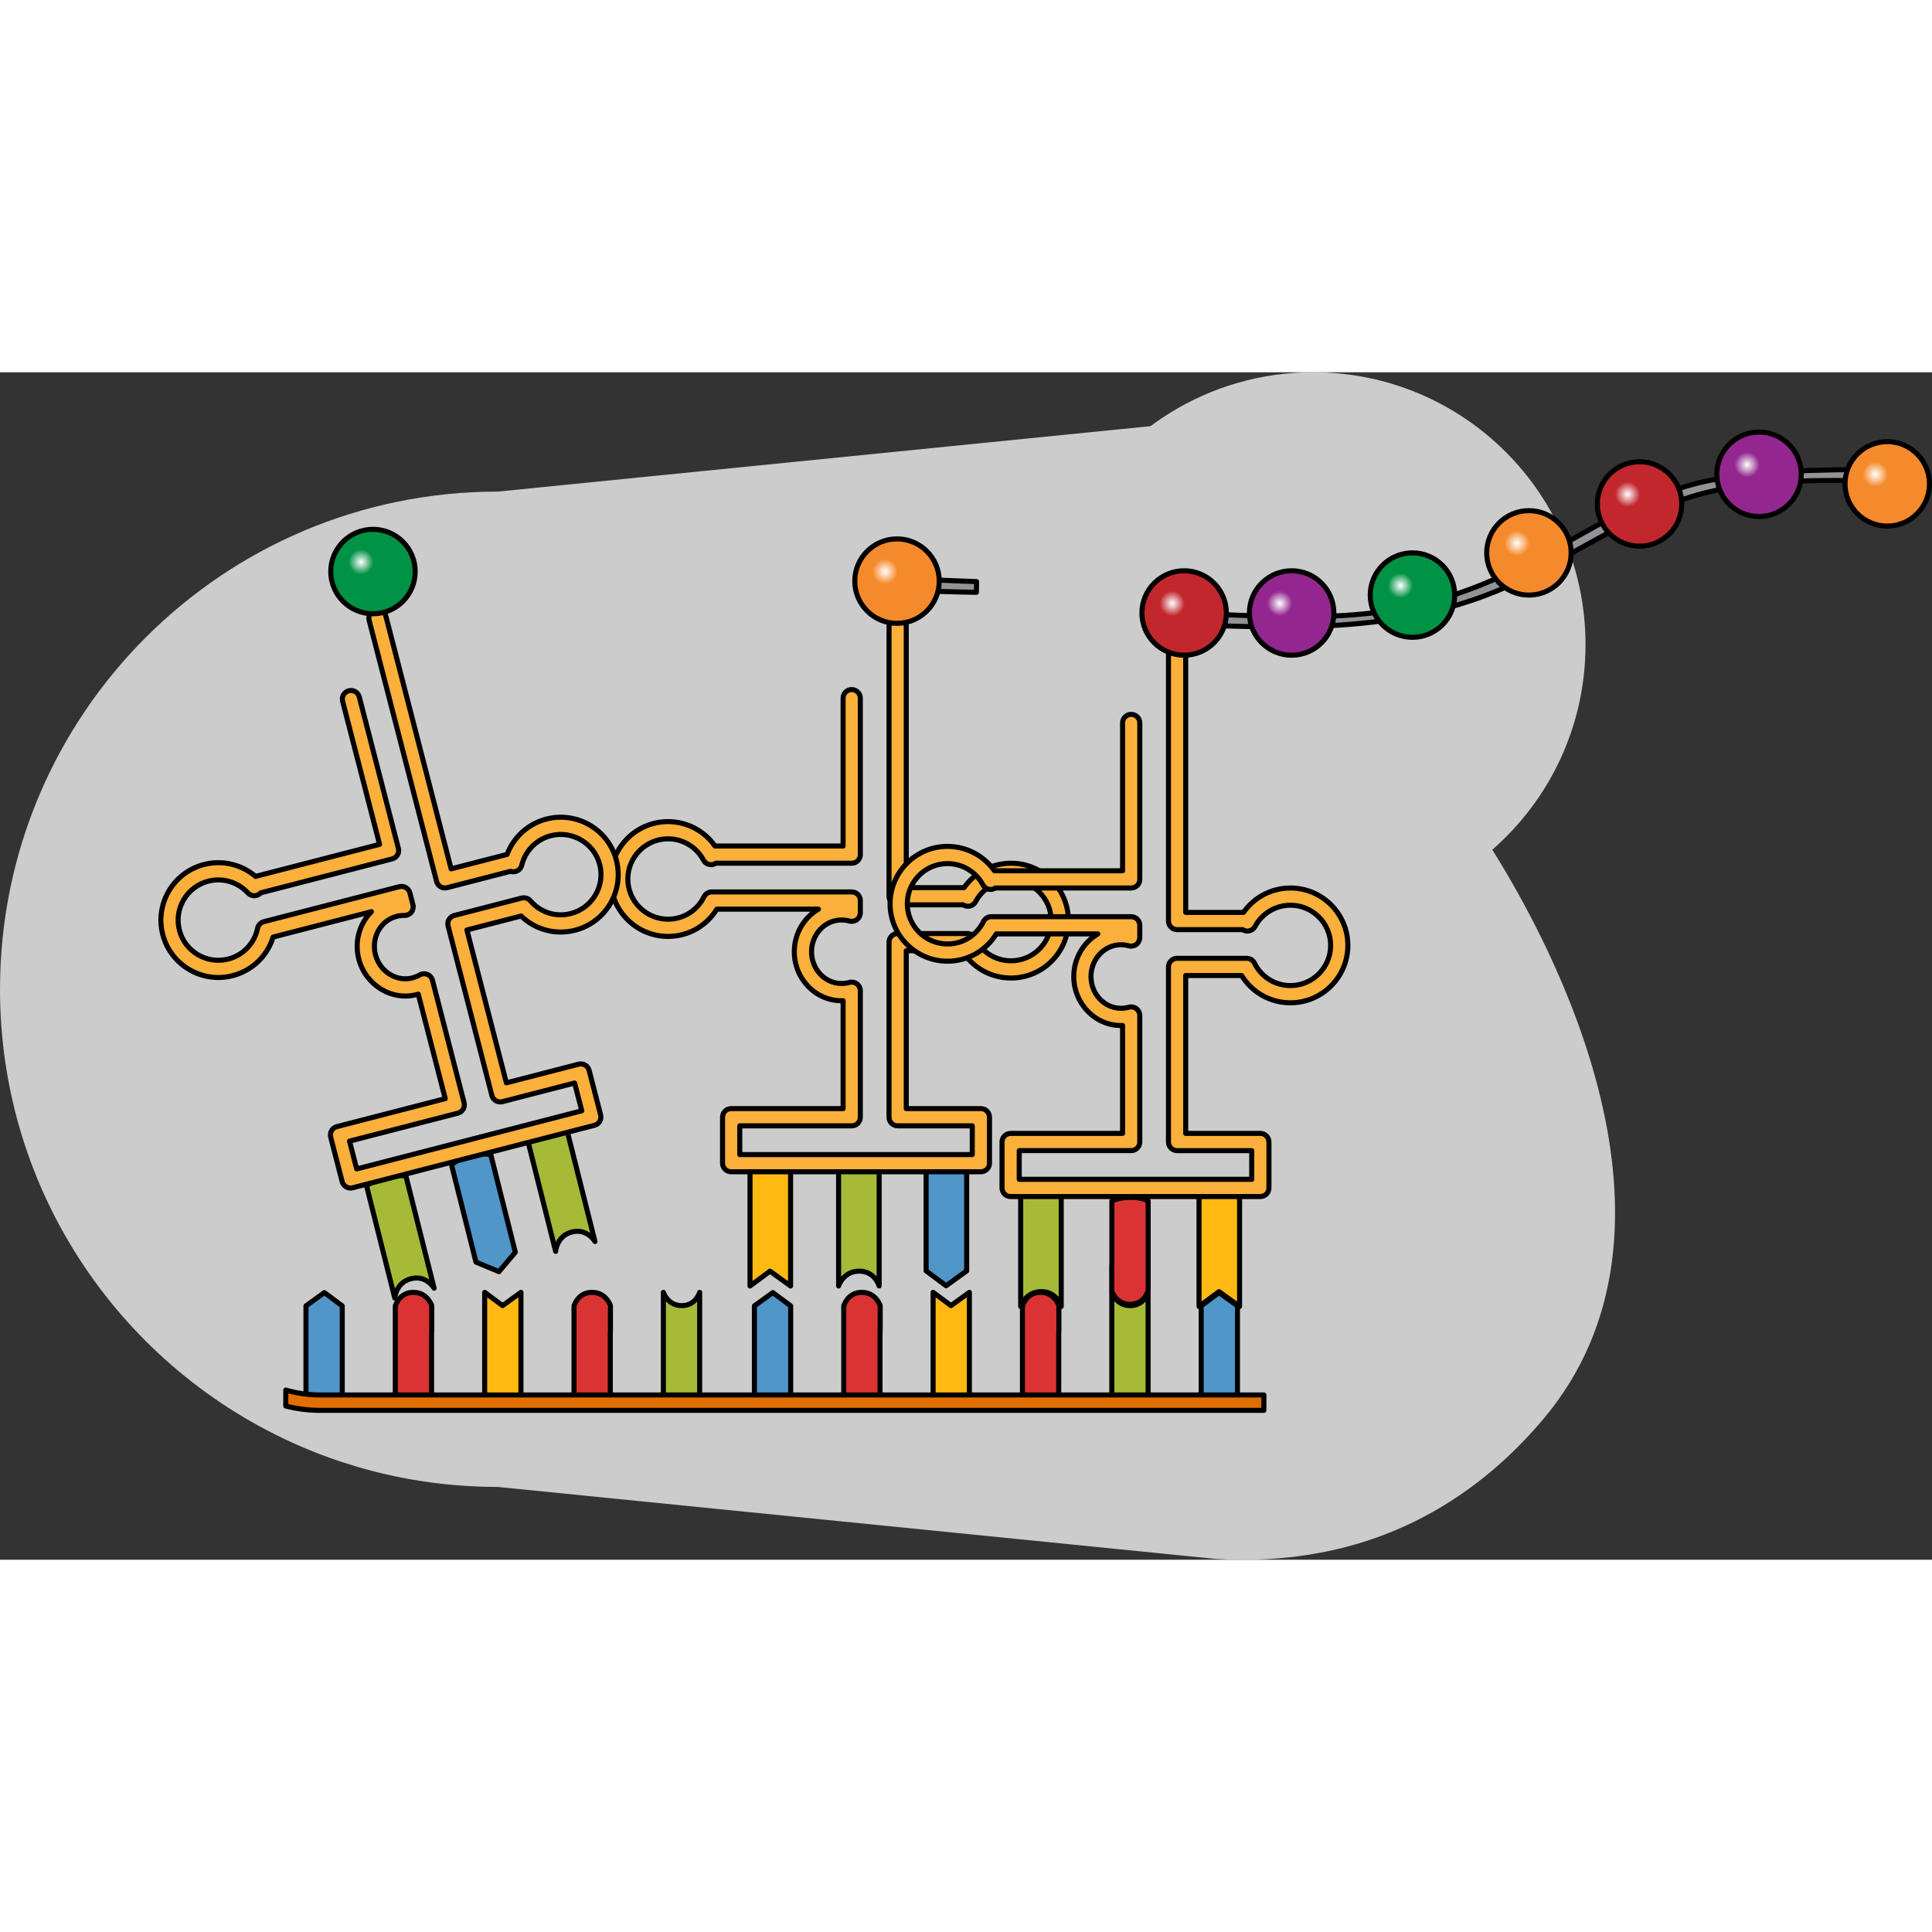 <?xml version="1.0" encoding="utf-8"?>
<!-- Created by: Science Figures, www.sciencefigures.org, Generator: Science Figures Editor -->
<!DOCTYPE svg PUBLIC "-//W3C//DTD SVG 1.1//EN" "http://www.w3.org/Graphics/SVG/1.1/DTD/svg11.dtd">
<svg version="1.1" id="Layer_1" xmlns="http://www.w3.org/2000/svg" xmlns:xlink="http://www.w3.org/1999/xlink" 
	 width="800px" height="800px" viewBox="0 0 382.248 234.943" enable-background="new 0 0 382.248 234.943"
	 xml:space="preserve">
<rect x="0" y="0" width="382.248" height="234.943" fill="#333333" stroke="none"/>
<g>
	<path id="changecolor" fill="#CCCCCC" d="M295.251,94.473c11.311-9.891,18.447-24.403,18.447-40.591
		C313.699,24.114,289.578,0,259.818,0c-10.344,0-20.051,2.919-28.264,7.997c-1.349,0.831-2.654,1.723-3.92,2.667L98.48,23.612
		C44.088,23.612,0,67.702,0,122.087c0,40.453,24.417,75.209,59.321,90.351c0.093,0.04,0.187,0.081,0.279,0.122
		c0.501,0.215,1.004,0.425,1.509,0.632c0.183,0.075,0.364,0.149,0.547,0.224c0.471,0.189,0.943,0.376,1.417,0.559
		c0.217,0.083,0.434,0.165,0.651,0.247c0.459,0.174,0.92,0.345,1.383,0.513c0.23,0.083,0.462,0.162,0.693,0.243
		c0.46,0.162,0.92,0.325,1.384,0.479c0.192,0.064,0.386,0.125,0.579,0.188c0.868,0.286,1.742,0.559,2.621,0.819
		c0.295,0.088,0.589,0.179,0.886,0.264c0.379,0.108,0.761,0.211,1.142,0.315c0.353,0.097,0.705,0.193,1.058,0.287
		c0.367,0.095,0.735,0.188,1.103,0.278c0.375,0.094,0.75,0.187,1.127,0.275c0.357,0.084,0.713,0.167,1.072,0.247
		c0.398,0.09,0.798,0.176,1.198,0.262c0.342,0.071,0.683,0.145,1.026,0.213c0.442,0.089,0.886,0.172,1.33,0.255
		c0.305,0.057,0.608,0.116,0.915,0.171c0.645,0.113,1.292,0.221,1.941,0.321c0.182,0.028,0.364,0.057,0.546,0.084
		c0.675,0.102,1.352,0.195,2.03,0.284c0.274,0.035,0.549,0.065,0.823,0.098c0.5,0.061,0.999,0.119,1.5,0.172
		c0.305,0.032,0.61,0.061,0.916,0.09c0.479,0.046,0.957,0.089,1.437,0.127c0.311,0.026,0.622,0.05,0.934,0.072
		c0.487,0.035,0.975,0.064,1.463,0.092c0.301,0.017,0.601,0.035,0.902,0.05c0.531,0.024,1.063,0.044,1.597,0.061
		c0.258,0.008,0.515,0.019,0.773,0.025c0.79,0.019,1.582,0.029,2.376,0.029l141.887,14.227c6.375,0.403,13.435,0.188,20.761-1.199
		h0.024c9.004-1.678,18.437-5.128,27.564-11.329c5.725-3.878,11.301-8.812,16.602-15.087
		C337.257,169.311,307.089,113.32,295.251,94.473z"/>
	<path fill="none" stroke="#000000" stroke-linecap="round" stroke-linejoin="round" stroke-miterlimit="10" d="M243.037,66.351"/>
	<g>
		<g>
			<path fill="#A6BA38" d="M223.615,184.667c-2.803,0-3.64-2.626-3.64-2.626c0,15.04,0,5.425,0,20.466
				c0.23,0.121,0.485,0.227,0.757,0.314c0.043,0.016,0.096,0.025,0.143,0.038c0.234,0.072,0.477,0.138,0.73,0.187
				c0.023,0.004,0.049,0.007,0.072,0.011c1.721,0.317,3.834,0.138,5.475-0.55c0-15.072,0-5.394,0-20.466
				C227.152,182.041,226.419,184.667,223.615,184.667z"/>
		</g>
		<g>
			<path fill="none" stroke="#000000" stroke-linecap="round" stroke-linejoin="round" stroke-miterlimit="10" d="M223.615,184.667
				c-2.803,0-3.64-2.626-3.64-2.626c0,15.04,0,5.425,0,20.466c0.23,0.121,0.485,0.227,0.757,0.314
				c0.043,0.016,0.096,0.025,0.143,0.038c0.234,0.072,0.477,0.138,0.73,0.187c0.023,0.004,0.049,0.007,0.072,0.011
				c1.721,0.317,3.834,0.138,5.475-0.55c0-15.072,0-5.394,0-20.466C227.152,182.041,226.419,184.667,223.615,184.667z"/>
		</g>
	</g>
	<g>
		<path fill="#5096C9" d="M244.832,184.716l-3.641-2.628l-3.537,2.628c0,15.071,0,2.718,0,17.791c2.243,0.939,5.383,0.939,7.178,0
			C244.832,187.465,244.832,199.756,244.832,184.716z"/>
		<path fill="none" stroke="#000000" stroke-linecap="round" stroke-linejoin="round" stroke-miterlimit="10" d="M243.129,203.055
			c0.023-0.005,0.048-0.005,0.069-0.01c0.256-0.051,0.498-0.114,0.732-0.186c0.048-0.013,0.098-0.022,0.145-0.038
			c0.271-0.09,0.523-0.194,0.756-0.314c0-15.042,0-2.751,0-17.791l-3.641-2.628l-3.537,2.628c0,15.071,0,2.718,0,17.791
			C239.293,203.193,241.407,203.372,243.129,203.055z"/>
	</g>
	<g>
		<path fill="#5096C9" d="M149.26,184.714l3.641-2.627l3.536,2.627c0,15.073,0,2.718,0,17.79c-2.244,0.941-5.383,0.941-7.177,0
			C149.26,187.464,149.26,199.755,149.26,184.714z"/>
		<path fill="none" stroke="#000000" stroke-linecap="round" stroke-linejoin="round" stroke-miterlimit="10" d="M150.962,203.055
			c-0.023-0.005-0.05-0.007-0.072-0.011c-0.255-0.05-0.497-0.115-0.732-0.186c-0.044-0.014-0.095-0.023-0.142-0.039
			c-0.271-0.09-0.526-0.192-0.756-0.315c0-15.04,0-2.749,0-17.79l3.641-2.627l3.536,2.627c0,15.073,0,2.718,0,17.79
			C154.797,203.192,152.683,203.371,150.962,203.055z"/>
	</g>
	<g>
		<path fill="#DB3333" d="M202.324,184.714v-0.048c0,0,0.732-2.627,3.537-2.627c2.804,0,3.641,2.627,3.641,2.627v5.11h-0.031
			c0,6.94,0-0.109,0,12.728c-2.244,0.941-5.383,0.941-7.178,0c0-15.04,0-2.749,0-17.79H202.324z"/>
		<path fill="none" stroke="#000000" stroke-linecap="round" stroke-linejoin="round" stroke-miterlimit="10" d="M202.324,184.714
			v-0.048c0,0,0.732-2.627,3.537-2.627c2.804,0,3.641,2.627,3.641,2.627v5.11h-0.031c0,6.94,0-0.109,0,12.728
			c-2.244,0.941-5.383,0.941-7.178,0c0-15.04,0-2.749,0-17.79H202.324z"/>
	</g>
	<g>
		<path fill="#FEB913" d="M191.794,182.039l-3.641,2.627l-3.537-2.627c0,15.072,0,5.395,0,20.468c2.244,0.939,5.383,0.939,7.178,0
			C191.794,187.465,191.794,197.081,191.794,182.039z"/>
		<path fill="none" stroke="#000000" stroke-linecap="round" stroke-linejoin="round" stroke-miterlimit="10" d="M188.154,184.666
			l3.641-2.627c0,15.042,0,5.426,0,20.468c-0.23,0.12-0.486,0.225-0.757,0.314c-0.046,0.016-0.097,0.025-0.144,0.038
			c-0.232,0.071-0.475,0.138-0.73,0.186c-0.023,0.005-0.049,0.007-0.072,0.01c-1.721,0.318-3.835,0.139-5.475-0.548
			c0-15.073,0-5.396,0-20.468L188.154,184.666z"/>
	</g>
	<g>
		<path fill="#DB3333" d="M166.965,184.714v-0.048c0,0,0.734-2.627,3.538-2.627c2.803,0,3.641,2.627,3.641,2.627v5.11h-0.031
			c0,6.94,0-0.109,0,12.728c-2.245,0.941-5.383,0.941-7.178,0c0-15.04,0-2.749,0-17.79H166.965z"/>
		<path fill="none" stroke="#000000" stroke-linecap="round" stroke-linejoin="round" stroke-miterlimit="10" d="M166.965,184.714
			v-0.048c0,0,0.734-2.627,3.538-2.627c2.803,0,3.641,2.627,3.641,2.627v5.11h-0.031c0,6.94,0-0.109,0,12.728
			c-2.245,0.941-5.383,0.941-7.178,0c0-15.04,0-2.749,0-17.79H166.965z"/>
	</g>
	<g>
		<g>
			<path fill="#A6BA38" d="M134.891,184.667c-2.803,0-3.641-2.626-3.641-2.626c0,15.04,0,5.425,0,20.466
				c0.232,0.121,0.486,0.227,0.756,0.314c0.045,0.016,0.097,0.025,0.144,0.038c0.234,0.072,0.475,0.138,0.731,0.187
				c0.023,0.004,0.048,0.007,0.072,0.011c1.72,0.317,3.834,0.138,5.475-0.55c0-15.072,0-5.394,0-20.466
				C138.428,182.041,137.693,184.667,134.891,184.667z"/>
		</g>
		<g>
			<path fill="none" stroke="#000000" stroke-linecap="round" stroke-linejoin="round" stroke-miterlimit="10" d="M134.891,184.667
				c-2.803,0-3.641-2.626-3.641-2.626c0,15.04,0,5.425,0,20.466c0.232,0.121,0.486,0.227,0.756,0.314
				c0.045,0.016,0.097,0.025,0.144,0.038c0.234,0.072,0.475,0.138,0.731,0.187c0.023,0.004,0.048,0.007,0.072,0.011
				c1.72,0.317,3.834,0.138,5.475-0.55c0-15.072,0-5.394,0-20.466C138.428,182.041,137.693,184.667,134.891,184.667z"/>
		</g>
	</g>
	<g>
		<path fill="#5096C9" d="M60.536,184.714l3.641-2.627l3.536,2.627c0,15.073,0,2.718,0,17.79c-2.245,0.941-5.384,0.941-7.177,0
			C60.536,187.464,60.536,199.755,60.536,184.714z"/>
		<path fill="none" stroke="#000000" stroke-linecap="round" stroke-linejoin="round" stroke-miterlimit="10" d="M62.238,203.055
			c-0.024-0.005-0.05-0.007-0.072-0.011c-0.256-0.05-0.498-0.115-0.732-0.186c-0.046-0.014-0.097-0.023-0.143-0.039
			c-0.271-0.09-0.526-0.192-0.755-0.315c0-15.04,0-2.749,0-17.79l3.641-2.627l3.536,2.627c0,15.073,0,2.718,0,17.79
			C66.073,203.192,63.957,203.371,62.238,203.055z"/>
	</g>
	<g>
		<path fill="#DB3333" d="M113.599,184.714v-0.048c0,0,0.733-2.627,3.536-2.627c2.804,0,3.642,2.627,3.642,2.627v5.11h-0.03
			c0,6.94,0-0.109,0,12.728c-2.245,0.941-5.383,0.941-7.178,0c0-15.04,0-2.749,0-17.79H113.599z"/>
		<path fill="none" stroke="#000000" stroke-linecap="round" stroke-linejoin="round" stroke-miterlimit="10" d="M113.599,184.714
			v-0.048c0,0,0.733-2.627,3.536-2.627c2.804,0,3.642,2.627,3.642,2.627v5.11h-0.03c0,6.94,0-0.109,0,12.728
			c-2.245,0.941-5.383,0.941-7.178,0c0-15.04,0-2.749,0-17.79H113.599z"/>
	</g>
	<g>
		<path fill="#FEB913" d="M103.069,182.039l-3.64,2.627l-3.536-2.627c0,15.072,0,5.395,0,20.468c2.242,0.939,5.381,0.939,7.176,0
			C103.069,187.465,103.069,197.081,103.069,182.039z"/>
		<path fill="none" stroke="#000000" stroke-linecap="round" stroke-linejoin="round" stroke-miterlimit="10" d="M99.429,184.666
			l3.64-2.627c0,15.042,0,5.426,0,20.468c-0.23,0.12-0.485,0.225-0.755,0.314c-0.045,0.016-0.097,0.025-0.144,0.038
			c-0.234,0.071-0.476,0.138-0.731,0.186c-0.022,0.005-0.047,0.007-0.071,0.01c-1.721,0.318-3.835,0.139-5.474-0.548
			c0-15.073,0-5.396,0-20.468L99.429,184.666z"/>
	</g>
	<g>
		<path fill="#DB3333" d="M78.241,184.714v-0.048c0,0,0.734-2.627,3.538-2.627c2.804,0,3.64,2.627,3.64,2.627v5.11h-0.031
			c0,6.94,0-0.109,0,12.728c-2.245,0.941-5.384,0.941-7.178,0c0-15.04,0-2.749,0-17.79H78.241z"/>
		<path fill="none" stroke="#000000" stroke-linecap="round" stroke-linejoin="round" stroke-miterlimit="10" d="M78.241,184.714
			v-0.048c0,0,0.734-2.627,3.538-2.627c2.804,0,3.64,2.627,3.64,2.627v5.11h-0.031c0,6.94,0-0.109,0,12.728
			c-2.245,0.941-5.384,0.941-7.178,0c0-15.04,0-2.749,0-17.79H78.241z"/>
	</g>
	<g>
		<g>
			<g>
				<path fill="#A6BA38" d="M169.987,177.844c-3.135,0-4.07,2.937-4.07,2.937c0-16.816,0-6.067,0-22.883
					c0.258-0.136,0.542-0.251,0.845-0.354c0.051-0.016,0.108-0.026,0.16-0.042c0.262-0.079,0.532-0.152,0.818-0.206
					c0.025-0.007,0.053-0.009,0.08-0.014c1.925-0.354,4.288-0.153,6.121,0.615c0,16.852,0,6.03,0,22.883
					C173.94,180.78,173.122,177.844,169.987,177.844z"/>
			</g>
			<g>
				<path fill="none" stroke="#000000" stroke-linecap="round" stroke-linejoin="round" stroke-miterlimit="10" d="M169.987,177.844
					c-3.135,0-4.07,2.937-4.07,2.937c0-16.816,0-6.067,0-22.883c0.258-0.136,0.542-0.251,0.845-0.354
					c0.051-0.016,0.108-0.026,0.16-0.042c0.262-0.079,0.532-0.152,0.818-0.206c0.025-0.007,0.053-0.009,0.08-0.014
					c1.925-0.354,4.288-0.153,6.121,0.615c0,16.852,0,6.03,0,22.883C173.94,180.78,173.122,177.844,169.987,177.844z"/>
			</g>
		</g>
		<g>
			<path fill="#5096C9" d="M191.257,177.794l-4.07,2.938l-3.953-2.938c0-16.852,0-3.039,0-19.891c2.51-1.052,6.018-1.052,8.023,0
				C191.257,174.72,191.257,160.978,191.257,177.794z"/>
			<path fill="none" stroke="#000000" stroke-linecap="round" stroke-linejoin="round" stroke-miterlimit="10" d="M189.354,157.289
				c0.026,0.005,0.056,0.007,0.08,0.011c0.286,0.056,0.557,0.129,0.818,0.209c0.052,0.016,0.108,0.024,0.159,0.042
				c0.305,0.1,0.588,0.218,0.846,0.353c0,16.816,0,3.074,0,19.891l-4.07,2.938l-3.953-2.938c0-16.852,0-3.039,0-19.891
				C185.066,157.134,187.431,156.935,189.354,157.289z"/>
		</g>
		<g>
			<path fill="#FEB913" d="M156.418,180.784l-4.07-2.937l-3.955,2.937c0-16.852,0-6.029,0-22.881c2.509-1.052,6.018-1.052,8.025,0
				C156.418,174.72,156.418,163.969,156.418,180.784z"/>
			<path fill="none" stroke="#000000" stroke-linecap="round" stroke-linejoin="round" stroke-miterlimit="10" d="M152.348,177.848
				l4.07,2.937c0-16.815,0-6.064,0-22.881c-0.258-0.135-0.542-0.253-0.845-0.353c-0.051-0.018-0.108-0.026-0.161-0.042
				c-0.262-0.08-0.532-0.153-0.817-0.209c-0.026-0.004-0.053-0.006-0.081-0.011c-1.924-0.354-4.287-0.155-6.121,0.614
				c0,16.852,0,6.029,0,22.881L152.348,177.848z"/>
		</g>
		<g>
			<g>
				<path fill="#FBB03B" d="M194.066,158.184h-49.405c-0.94,0-1.704-0.763-1.704-1.704v-9.086c0-0.94,0.764-1.703,1.704-1.703
					h22.147v-21.354c-5.303,0.19-9.654-4.257-9.654-9.686c0-3.607,1.923-6.76,4.767-8.428h-20.097
					c-2.061,3.353-5.67,5.395-9.656,5.395c-6.262,0-11.357-5.096-11.357-11.357c0-6.263,5.096-11.357,11.357-11.357
					c3.731,0,7.178,1.818,9.29,4.826h25.35V64.484c0-0.94,0.763-1.703,1.704-1.703c0.94,0,1.704,0.763,1.704,1.703v30.949
					c0,0.941-0.763,1.703-1.704,1.703h-26.879c-0.159,0.106-0.338,0.188-0.533,0.236c-0.762,0.189-1.547-0.161-1.916-0.851
					c-1.388-2.598-4.076-4.212-7.016-4.212c-4.383,0-7.95,3.566-7.95,7.95s3.567,7.95,7.95,7.95c3.043,0,5.774-1.703,7.125-4.445
					c0.288-0.582,0.88-0.95,1.529-0.95h27.69c0.94,0,1.704,0.763,1.704,1.704v2.416c0,0.531-0.248,1.031-0.67,1.354
					c-0.422,0.322-0.972,0.429-1.482,0.29c-3.981-1.082-7.502,2.097-7.502,6.072s3.518,7.152,7.502,6.072
					c0.51-0.143,1.06-0.034,1.482,0.29c0.422,0.321,0.67,0.822,0.67,1.354v25.026c0,0.941-0.763,1.704-1.704,1.704h-22.147v5.679
					h45.999v-5.679h-14.765c-0.941,0-1.704-0.763-1.704-1.704v-34.641c0-0.94,0.763-1.703,1.704-1.703h13.778
					c0.649,0,1.241,0.368,1.528,0.95c1.351,2.741,4.082,4.444,7.125,4.444c4.383,0,7.949-3.566,7.949-7.95s-3.566-7.95-7.949-7.95
					c-2.939,0-5.628,1.614-7.016,4.213c-0.369,0.688-1.157,1.038-1.916,0.851c-0.195-0.049-0.374-0.13-0.533-0.236h-12.966
					c-0.941,0-1.704-0.763-1.704-1.703v-53.38c0-0.941,0.763-1.704,1.704-1.704c0.94,0,1.704,0.763,1.704,1.704v51.676h11.438
					c2.112-3.008,5.56-4.827,9.29-4.827c6.262,0,11.356,5.095,11.356,11.357s-5.095,11.357-11.356,11.357
					c-3.986,0-7.596-2.042-9.656-5.395h-11.071v31.233h14.765c0.941,0,1.703,0.763,1.703,1.703v9.086
					C195.769,157.421,195.007,158.184,194.066,158.184z"/>
			</g>
			<g>
				<path fill="none" stroke="#000000" stroke-linecap="round" stroke-linejoin="round" stroke-miterlimit="10" d="M194.066,158.184
					h-49.405c-0.94,0-1.704-0.763-1.704-1.704v-9.086c0-0.94,0.764-1.703,1.704-1.703h22.147v-21.354
					c-5.303,0.19-9.654-4.257-9.654-9.686c0-3.607,1.923-6.76,4.767-8.428h-20.097c-2.061,3.353-5.67,5.395-9.656,5.395
					c-6.262,0-11.357-5.096-11.357-11.357c0-6.263,5.096-11.357,11.357-11.357c3.731,0,7.178,1.818,9.29,4.826h25.35V64.484
					c0-0.94,0.763-1.703,1.704-1.703c0.94,0,1.704,0.763,1.704,1.703v30.949c0,0.941-0.763,1.703-1.704,1.703h-26.879
					c-0.159,0.106-0.338,0.188-0.533,0.236c-0.762,0.189-1.547-0.161-1.916-0.851c-1.388-2.598-4.076-4.212-7.016-4.212
					c-4.383,0-7.95,3.566-7.95,7.95s3.567,7.95,7.95,7.95c3.043,0,5.774-1.703,7.125-4.445c0.288-0.582,0.88-0.95,1.529-0.95h27.69
					c0.94,0,1.704,0.763,1.704,1.704v2.416c0,0.531-0.248,1.031-0.67,1.354c-0.422,0.322-0.972,0.429-1.482,0.29
					c-3.981-1.082-7.502,2.097-7.502,6.072s3.518,7.152,7.502,6.072c0.51-0.143,1.06-0.034,1.482,0.29
					c0.422,0.321,0.67,0.822,0.67,1.354v25.026c0,0.941-0.763,1.704-1.704,1.704h-22.147v5.679h45.999v-5.679h-14.765
					c-0.941,0-1.704-0.763-1.704-1.704v-34.641c0-0.94,0.763-1.703,1.704-1.703h13.778c0.649,0,1.241,0.368,1.528,0.95
					c1.351,2.741,4.082,4.444,7.125,4.444c4.383,0,7.949-3.566,7.949-7.95s-3.566-7.95-7.949-7.95c-2.939,0-5.628,1.614-7.016,4.213
					c-0.369,0.688-1.157,1.038-1.916,0.851c-0.195-0.049-0.374-0.13-0.533-0.236h-12.966c-0.941,0-1.704-0.763-1.704-1.703v-53.38
					c0-0.941,0.763-1.704,1.704-1.704c0.94,0,1.704,0.763,1.704,1.704v51.676h11.438c2.112-3.008,5.56-4.827,9.29-4.827
					c6.262,0,11.356,5.095,11.356,11.357s-5.095,11.357-11.356,11.357c-3.986,0-7.596-2.042-9.656-5.395h-11.071v31.233h14.765
					c0.941,0,1.703,0.763,1.703,1.703v9.086C195.769,157.421,195.007,158.184,194.066,158.184z"/>
			</g>
		</g>
	</g>
	<g>
		<g>
			<g>
				<path fill="#A6BA38" d="M206.011,181.895c-3.135,0-4.07,2.938-4.07,2.938c0-16.816,0-6.067,0-22.884
					c0.258-0.135,0.542-0.25,0.846-0.353c0.05-0.016,0.108-0.026,0.16-0.042c0.262-0.08,0.532-0.152,0.816-0.207
					c0.026-0.006,0.054-0.008,0.081-0.013c1.925-0.354,4.288-0.153,6.12,0.614c0,16.853,0,6.031,0,22.884
					C209.964,184.832,209.144,181.895,206.011,181.895z"/>
			</g>
			<g>
				<path fill="none" stroke="#000000" stroke-linecap="round" stroke-linejoin="round" stroke-miterlimit="10" d="M206.011,181.895
					c-3.135,0-4.07,2.938-4.07,2.938c0-16.816,0-6.067,0-22.884c0.258-0.135,0.542-0.25,0.846-0.353
					c0.05-0.016,0.108-0.026,0.16-0.042c0.262-0.08,0.532-0.152,0.816-0.207c0.026-0.006,0.054-0.008,0.081-0.013
					c1.925-0.354,4.288-0.153,6.12,0.614c0,16.853,0,6.031,0,22.884C209.964,184.832,209.144,181.895,206.011,181.895z"/>
			</g>
		</g>
		<g>
			<path fill="#FEB913" d="M245.253,184.833l-4.07-2.937l-3.953,2.937c0-16.852,0-6.029,0-22.881c2.509-1.052,6.019-1.052,8.023,0
				C245.253,178.769,245.253,168.017,245.253,184.833z"/>
			<path fill="none" stroke="#000000" stroke-linecap="round" stroke-linejoin="round" stroke-miterlimit="10" d="M241.183,181.896
				l4.07,2.937c0-16.816,0-6.064,0-22.881c-0.256-0.136-0.54-0.254-0.845-0.354c-0.052-0.018-0.108-0.026-0.159-0.042
				c-0.263-0.079-0.533-0.152-0.82-0.208c-0.022-0.005-0.053-0.007-0.078-0.012c-1.924-0.354-4.288-0.155-6.121,0.615
				c0,16.852,0,6.029,0,22.881L241.183,181.896z"/>
		</g>
		<g>
			<g>
				<path fill="#FBB03B" d="M249.357,163.085h-49.404c-0.94,0-1.703-0.762-1.703-1.703v-9.086c0-0.941,0.763-1.703,1.703-1.703
					h22.148v-21.354c-5.304,0.19-9.655-4.257-9.655-9.686c0-3.607,1.923-6.76,4.767-8.429h-20.096
					c-2.063,3.354-5.67,5.396-9.657,5.396c-6.261,0-11.357-5.095-11.357-11.357s5.096-11.357,11.357-11.357
					c3.731,0,7.179,1.818,9.29,4.826h25.352V69.387c0-0.94,0.762-1.703,1.702-1.703s1.704,0.763,1.704,1.703v30.949
					c0,0.941-0.764,1.703-1.704,1.703h-26.88c-0.158,0.107-0.338,0.188-0.532,0.236c-0.761,0.189-1.546-0.162-1.917-0.851
					c-1.387-2.598-4.076-4.212-7.015-4.212c-4.383,0-7.95,3.565-7.95,7.95c0,4.384,3.567,7.95,7.95,7.95
					c3.044,0,5.774-1.703,7.125-4.445c0.288-0.582,0.88-0.95,1.528-0.95h27.69c0.94,0,1.704,0.763,1.704,1.704v2.416
					c0,0.531-0.247,1.031-0.67,1.354c-0.422,0.322-0.972,0.429-1.482,0.29c-3.982-1.082-7.502,2.097-7.502,6.072
					c0,3.975,3.519,7.152,7.502,6.071c0.511-0.142,1.061-0.033,1.482,0.29c0.423,0.322,0.67,0.823,0.67,1.354v25.026
					c0,0.941-0.764,1.704-1.704,1.704h-22.146v5.679h45.997V154H232.89c-0.941,0-1.705-0.763-1.705-1.704v-34.64
					c0-0.941,0.764-1.704,1.705-1.704h13.777c0.648,0,1.24,0.368,1.528,0.95c1.351,2.741,4.081,4.444,7.124,4.444
					c4.384,0,7.95-3.566,7.95-7.95s-3.566-7.95-7.95-7.95c-2.938,0-5.627,1.615-7.014,4.213c-0.369,0.688-1.16,1.038-1.917,0.85
					c-0.194-0.048-0.374-0.129-0.532-0.235H232.89c-0.941,0-1.705-0.763-1.705-1.703V55.19c0-0.941,0.764-1.704,1.705-1.704
					c0.939,0,1.702,0.762,1.702,1.704v51.676h11.438c2.111-3.008,5.559-4.827,9.289-4.827c6.263,0,11.357,5.095,11.357,11.357
					s-5.095,11.357-11.357,11.357c-3.986,0-7.594-2.042-9.656-5.395h-11.071v31.233h14.765c0.941,0,1.705,0.762,1.705,1.703v9.086
					C251.062,162.323,250.298,163.085,249.357,163.085z"/>
			</g>
			<g>
				<path fill="none" stroke="#000000" stroke-linecap="round" stroke-linejoin="round" stroke-miterlimit="10" d="M249.357,163.085
					h-49.404c-0.94,0-1.703-0.762-1.703-1.703v-9.086c0-0.941,0.763-1.703,1.703-1.703h22.148v-21.354
					c-5.304,0.19-9.655-4.257-9.655-9.686c0-3.607,1.923-6.76,4.767-8.429h-20.096c-2.063,3.354-5.67,5.396-9.657,5.396
					c-6.261,0-11.357-5.095-11.357-11.357s5.096-11.357,11.357-11.357c3.731,0,7.179,1.818,9.29,4.826h25.352V69.387
					c0-0.94,0.762-1.703,1.702-1.703s1.704,0.763,1.704,1.703v30.949c0,0.941-0.764,1.703-1.704,1.703h-26.88
					c-0.158,0.107-0.338,0.188-0.532,0.236c-0.761,0.189-1.546-0.162-1.917-0.851c-1.387-2.598-4.076-4.212-7.015-4.212
					c-4.383,0-7.95,3.565-7.95,7.95c0,4.384,3.567,7.95,7.95,7.95c3.044,0,5.774-1.703,7.125-4.445
					c0.288-0.582,0.88-0.95,1.528-0.95h27.69c0.94,0,1.704,0.763,1.704,1.704v2.416c0,0.531-0.247,1.031-0.67,1.354
					c-0.422,0.322-0.972,0.429-1.482,0.29c-3.982-1.082-7.502,2.097-7.502,6.072c0,3.975,3.519,7.152,7.502,6.071
					c0.511-0.142,1.061-0.033,1.482,0.29c0.423,0.322,0.67,0.823,0.67,1.354v25.026c0,0.941-0.764,1.704-1.704,1.704h-22.146v5.679
					h45.997V154H232.89c-0.941,0-1.705-0.763-1.705-1.704v-34.64c0-0.941,0.764-1.704,1.705-1.704h13.777
					c0.648,0,1.24,0.368,1.528,0.95c1.351,2.741,4.081,4.444,7.124,4.444c4.384,0,7.95-3.566,7.95-7.95s-3.566-7.95-7.95-7.95
					c-2.938,0-5.627,1.615-7.014,4.213c-0.369,0.688-1.16,1.038-1.917,0.85c-0.194-0.048-0.374-0.129-0.532-0.235H232.89
					c-0.941,0-1.705-0.763-1.705-1.703V55.19c0-0.941,0.764-1.704,1.705-1.704c0.939,0,1.702,0.762,1.702,1.704v51.676h11.438
					c2.111-3.008,5.559-4.827,9.289-4.827c6.263,0,11.357,5.095,11.357,11.357s-5.095,11.357-11.357,11.357
					c-3.986,0-7.594-2.042-9.656-5.395h-11.071v31.233h14.765c0.941,0,1.705,0.762,1.705,1.703v9.086
					C251.062,162.323,250.298,163.085,249.357,163.085z"/>
			</g>
		</g>
		<g>
			<path fill="#DB3333" d="M227.136,181.737v0.047c0,0-0.732,2.627-3.537,2.627s-3.64-2.627-3.64-2.627v-5.109h0.031
				c0-6.941,0,0.11,0-12.729c2.241-0.94,5.381-0.94,7.177,0c0,15.042,0,2.751,0,17.792H227.136z"/>
			<path fill="none" stroke="#000000" stroke-linecap="round" stroke-linejoin="round" stroke-miterlimit="10" d="M227.136,181.737
				v0.047c0,0-0.732,2.627-3.537,2.627s-3.64-2.627-3.64-2.627v-5.109h0.031c0-6.941,0,0.11,0-12.729c2.241-0.94,5.381-0.94,7.177,0
				c0,15.042,0,2.751,0,17.792H227.136z"/>
		</g>
	</g>
	<g>
		<g>
			<g>
				<path fill="#A6BA38" d="M81.339,179.334c-3.04,0.764-3.232,3.841-3.232,3.841c-4.099-16.309-1.479-5.883-5.579-22.193
					c0.217-0.193,0.465-0.374,0.734-0.547c0.044-0.027,0.098-0.053,0.144-0.081c0.235-0.141,0.479-0.277,0.743-0.398
					c0.023-0.014,0.05-0.022,0.074-0.032c1.781-0.814,4.122-1.194,6.086-0.897c4.109,16.344,1.471,5.85,5.58,22.193
					C85.89,181.219,84.378,178.57,81.339,179.334z"/>
			</g>
			<g>
				<path fill="none" stroke="#000000" stroke-linecap="round" stroke-linejoin="round" stroke-miterlimit="10" d="M81.339,179.334
					c-3.04,0.764-3.232,3.841-3.232,3.841c-4.099-16.309-1.479-5.883-5.579-22.193c0.217-0.193,0.465-0.374,0.734-0.547
					c0.044-0.027,0.098-0.053,0.144-0.081c0.235-0.141,0.479-0.277,0.743-0.398c0.023-0.014,0.05-0.022,0.074-0.032
					c1.781-0.814,4.122-1.194,6.086-0.897c4.109,16.344,1.471,5.85,5.58,22.193C85.89,181.219,84.378,178.57,81.339,179.334z"/>
			</g>
		</g>
		<g>
			<g>
				<path fill="#A6BA38" d="M113.166,170.095c-3.041,0.765-3.232,3.841-3.232,3.841c-4.101-16.309-1.479-5.884-5.58-22.192
					c0.219-0.194,0.466-0.375,0.734-0.548c0.046-0.027,0.1-0.053,0.146-0.08c0.234-0.142,0.479-0.278,0.742-0.399
					c0.023-0.014,0.05-0.021,0.074-0.033c1.779-0.813,4.122-1.193,6.087-0.896c4.108,16.344,1.471,5.85,5.579,22.193
					C117.716,171.979,116.206,169.331,113.166,170.095z"/>
			</g>
			<g>
				<path fill="none" stroke="#000000" stroke-linecap="round" stroke-linejoin="round" stroke-miterlimit="10" d="M113.166,170.095
					c-3.041,0.765-3.232,3.841-3.232,3.841c-4.101-16.309-1.479-5.884-5.58-22.192c0.219-0.194,0.466-0.375,0.734-0.548
					c0.046-0.027,0.1-0.053,0.146-0.08c0.234-0.142,0.479-0.278,0.742-0.399c0.023-0.014,0.05-0.021,0.074-0.033
					c1.779-0.813,4.122-1.193,6.087-0.896c4.108,16.344,1.471,5.85,5.579,22.193C117.716,171.979,116.206,169.331,113.166,170.095z"
					/>
			</g>
		</g>
		<g>
			<path fill="#5096C9" d="M101.956,174.102l-3.232,3.84l-4.548-1.885c-4.109-16.343-0.741-2.947-4.851-19.29
				c2.177-1.631,5.582-2.487,7.782-1.956C101.206,171.119,97.856,157.792,101.956,174.102z"/>
			<path fill="none" stroke="#000000" stroke-linecap="round" stroke-linejoin="round" stroke-miterlimit="10" d="M95.11,154.679
				c0.028-0.002,0.057-0.008,0.081-0.009c0.292-0.017,0.571-0.011,0.844,0.003c0.053,0.002,0.112-0.004,0.165,0.001
				c0.32,0.023,0.624,0.068,0.906,0.137c4.1,16.309,0.75,2.981,4.849,19.291l-3.232,3.84l-4.548-1.885
				c-4.109-16.343-0.741-2.947-4.851-19.29C90.915,155.572,93.159,154.804,95.11,154.679z"/>
		</g>
		<g>
			<g>
				<path fill="#FBB03B" d="M117.607,148.995L69.773,161.35c-0.912,0.235-1.841-0.312-2.076-1.223l-2.271-8.798
					c-0.236-0.911,0.312-1.841,1.222-2.076l21.444-5.538l-5.339-20.674c-5.086,1.511-10.412-1.708-11.77-6.964
					c-0.901-3.493,0.172-7.026,2.509-9.353l-19.458,5.025c-1.157,3.761-4.142,6.641-8.001,7.638
					c-6.062,1.566-12.27-2.093-13.836-8.156s2.093-12.271,8.156-13.836c3.613-0.934,7.406-0.035,10.203,2.35l24.543-6.339
					L67.786,65.09c-0.236-0.911,0.312-1.84,1.222-2.075c0.912-0.235,1.841,0.313,2.076,1.223l7.739,29.966
					c0.235,0.911-0.313,1.841-1.224,2.076L51.575,103c-0.128,0.144-0.281,0.267-0.457,0.362c-0.69,0.373-1.54,0.23-2.069-0.344
					c-1.993-2.169-5-3.06-7.845-2.325c-4.246,1.097-6.807,5.441-5.709,9.687c1.096,4.244,5.441,6.805,9.685,5.709
					c2.947-0.762,5.164-3.093,5.787-6.086c0.133-0.635,0.614-1.14,1.242-1.302l26.811-6.924c0.911-0.235,1.84,0.313,2.076,1.223
					l0.604,2.34c0.132,0.515,0.019,1.061-0.309,1.479c-0.329,0.417-0.834,0.658-1.362,0.651c-4.128-0.052-6.739,3.906-5.747,7.755
					c0.994,3.849,5.197,6.046,8.784,4.003c0.458-0.266,1.017-0.298,1.506-0.09c0.49,0.207,0.854,0.629,0.987,1.144l6.258,24.231
					c0.236,0.911-0.312,1.84-1.222,2.075l-21.444,5.538l1.42,5.498l44.536-11.502l-1.42-5.498l-14.294,3.692
					c-0.912,0.235-1.841-0.313-2.076-1.224l-8.662-33.54c-0.235-0.911,0.313-1.84,1.223-2.075l13.339-3.445
					c0.629-0.162,1.294,0.046,1.717,0.538c1.994,2.316,5.064,3.282,8.011,2.521c4.245-1.097,6.806-5.441,5.709-9.686
					c-1.096-4.244-5.44-6.806-9.685-5.709c-2.846,0.734-5.045,2.97-5.738,5.833c-0.184,0.758-0.862,1.294-1.644,1.302
					c-0.199,0.002-0.394-0.032-0.574-0.095l-12.556,3.242c-0.91,0.235-1.838-0.313-2.074-1.224l-13.35-51.684
					c-0.235-0.911,0.313-1.84,1.225-2.076c0.911-0.235,1.839,0.313,2.074,1.224l12.923,50.035l11.074-2.86
					c1.293-3.44,4.174-6.063,7.788-6.997c6.063-1.565,12.27,2.093,13.836,8.157c1.566,6.063-2.093,12.271-8.157,13.836
					c-3.859,0.997-7.865-0.077-10.698-2.809l-10.72,2.769l7.81,30.241l14.297-3.692c0.91-0.235,1.839,0.312,2.074,1.223l2.272,8.798
					C119.067,147.831,118.519,148.76,117.607,148.995z"/>
			</g>
			<g>
				<path fill="none" stroke="#000000" stroke-linecap="round" stroke-linejoin="round" stroke-miterlimit="10" d="M117.607,148.995
					L69.773,161.35c-0.912,0.235-1.841-0.312-2.076-1.223l-2.271-8.798c-0.236-0.911,0.312-1.841,1.222-2.076l21.444-5.538
					l-5.339-20.674c-5.086,1.511-10.412-1.708-11.77-6.964c-0.901-3.493,0.172-7.026,2.509-9.353l-19.458,5.025
					c-1.157,3.761-4.142,6.641-8.001,7.638c-6.062,1.566-12.27-2.093-13.836-8.156s2.093-12.271,8.156-13.836
					c3.613-0.934,7.406-0.035,10.203,2.35l24.543-6.339L67.786,65.09c-0.236-0.911,0.312-1.84,1.222-2.075
					c0.912-0.235,1.841,0.313,2.076,1.223l7.739,29.966c0.235,0.911-0.313,1.841-1.224,2.076L51.575,103
					c-0.128,0.144-0.281,0.267-0.457,0.362c-0.69,0.373-1.54,0.23-2.069-0.344c-1.993-2.169-5-3.06-7.845-2.325
					c-4.246,1.097-6.807,5.441-5.709,9.687c1.096,4.244,5.441,6.805,9.685,5.709c2.947-0.762,5.164-3.093,5.787-6.086
					c0.133-0.635,0.614-1.14,1.242-1.302l26.811-6.924c0.911-0.235,1.84,0.313,2.076,1.223l0.604,2.34
					c0.132,0.515,0.019,1.061-0.309,1.479c-0.329,0.417-0.834,0.658-1.362,0.651c-4.128-0.052-6.739,3.906-5.747,7.755
					c0.994,3.849,5.197,6.046,8.784,4.003c0.458-0.266,1.017-0.298,1.506-0.09c0.49,0.207,0.854,0.629,0.987,1.144l6.258,24.231
					c0.236,0.911-0.312,1.84-1.222,2.075l-21.444,5.538l1.42,5.498l44.536-11.502l-1.42-5.498l-14.294,3.692
					c-0.912,0.235-1.841-0.313-2.076-1.224l-8.662-33.54c-0.235-0.911,0.313-1.84,1.223-2.075l13.339-3.445
					c0.629-0.162,1.294,0.046,1.717,0.538c1.994,2.316,5.064,3.282,8.011,2.521c4.245-1.097,6.806-5.441,5.709-9.686
					c-1.096-4.244-5.44-6.806-9.685-5.709c-2.846,0.734-5.045,2.97-5.738,5.833c-0.184,0.758-0.862,1.294-1.644,1.302
					c-0.199,0.002-0.394-0.032-0.574-0.095l-12.556,3.242c-0.91,0.235-1.838-0.313-2.074-1.224l-13.35-51.684
					c-0.235-0.911,0.313-1.84,1.225-2.076c0.911-0.235,1.839,0.313,2.074,1.224l12.923,50.035l11.074-2.86
					c1.293-3.44,4.174-6.063,7.788-6.997c6.063-1.565,12.27,2.093,13.836,8.157c1.566,6.063-2.093,12.271-8.157,13.836
					c-3.859,0.997-7.865-0.077-10.698-2.809l-10.72,2.769l7.81,30.241l14.297-3.692c0.91-0.235,1.839,0.312,2.074,1.223l2.272,8.798
					C119.067,147.831,118.519,148.76,117.607,148.995z"/>
			</g>
		</g>
	</g>
	<path fill="#E26D00" d="M152.054,202.341h98.005v3.048h-98.005c-2.341,0-4.618-0.298-6.788-0.853
		C145.266,204.536,149.698,202.341,152.054,202.341z"/>
	<path fill="#E26D00" d="M154.938,202.341H63.33c-2.356,0-4.632-0.343-6.788-0.969v3.164c2.171,0.555,4.445,0.853,6.788,0.853
		h91.609V202.341z"/>
	<path fill="none" stroke="#000000" stroke-linecap="round" stroke-linejoin="round" stroke-miterlimit="10" d="M154.938,202.341
		h-2.885c-2.356,0-6.788,0-6.788,0H63.33c-2.356,0-4.632-0.343-6.788-0.969v3.164c2.171,0.555,4.445,0.853,6.788,0.853h88.724h2.885
		h95.121v-3.048H154.938z"/>
	<g>
		<path fill="#929397" stroke="#000000" stroke-linecap="round" stroke-linejoin="round" stroke-miterlimit="10" d="M193.224,41.416
			c-4.578-0.147-9.152-0.385-13.701-0.571c-1.465-0.06-1.459,2.211,0,2.271c4.605,0.188,9.154,0.356,13.655,0.424
			C193.189,42.833,193.208,42.124,193.224,41.416z"/>
		<g>
			<g>
				<circle fill="#F58A2C" cx="177.473" cy="41.321" r="8.353"/>
				
					<circle fill="none" stroke="#000000" stroke-linecap="round" stroke-linejoin="round" stroke-miterlimit="10" cx="177.473" cy="41.321" r="8.353"/>
			</g>
			<radialGradient id="SVGID_1_" cx="175.113" cy="39.427" r="2.484" gradientUnits="userSpaceOnUse">
				<stop  offset="0" style="stop-color:#FFFFFF"/>
				<stop  offset="1" style="stop-color:#FFFFFF;stop-opacity:0"/>
			</radialGradient>
			<circle fill="url(#SVGID_1_)" cx="175.113" cy="39.428" r="2.484"/>
		</g>
	</g>
	<g>
		<g>
			<circle fill="#009245" cx="73.794" cy="39.428" r="8.353"/>
			
				<circle fill="#009245" stroke="#000000" stroke-linecap="round" stroke-linejoin="round" stroke-miterlimit="10" cx="73.794" cy="39.428" r="8.353"/>
		</g>
		<radialGradient id="SVGID_2_" cx="71.435" cy="37.533" r="2.485" gradientUnits="userSpaceOnUse">
			<stop  offset="0" style="stop-color:#FFFFFF"/>
			<stop  offset="1" style="stop-color:#FFFFFF;stop-opacity:0"/>
		</radialGradient>
		<circle fill="url(#SVGID_2_)" cx="71.435" cy="37.534" r="2.484"/>
	</g>
	<g>
		<path fill="#929397" stroke="#000000" stroke-linecap="round" stroke-linejoin="round" stroke-miterlimit="10" d="M377.109,19.266
			c-12.561-0.017-25.098-0.188-37.525,1.897c-11.512,1.932-21.729,8.08-31.754,13.705c-11.23,6.301-22.463,11.03-35.316,12.64
			c-12.242,1.533-24.713,0.655-36.994,0.151c-1.464-0.06-1.459,2.212,0,2.271c23.388,0.959,45.348,1.423,66.713-9.443
			c10.693-5.439,20.621-12.21,32.176-15.798c13.52-4.197,28.723-3.17,42.701-3.152C378.574,21.539,378.574,19.268,377.109,19.266z"
			/>
		<g>
			<g>
				<circle fill="#F58A2C" cx="302.499" cy="35.733" r="8.353"/>
				
					<circle fill="none" stroke="#000000" stroke-linecap="round" stroke-linejoin="round" stroke-miterlimit="10" cx="302.499" cy="35.733" r="8.353"/>
			</g>
			<radialGradient id="SVGID_3_" cx="300.138" cy="33.839" r="2.485" gradientUnits="userSpaceOnUse">
				<stop  offset="0" style="stop-color:#FFFFFF"/>
				<stop  offset="1" style="stop-color:#FFFFFF;stop-opacity:0"/>
			</radialGradient>
			<circle fill="url(#SVGID_3_)" cx="300.138" cy="33.839" r="2.484"/>
		</g>
		<g>
			<g>
				<circle fill="#F58A2C" cx="373.394" cy="22.079" r="8.354"/>
				
					<circle fill="none" stroke="#000000" stroke-linecap="round" stroke-linejoin="round" stroke-miterlimit="10" cx="373.394" cy="22.079" r="8.354"/>
			</g>
			<radialGradient id="SVGID_4_" cx="371.035" cy="20.185" r="2.484" gradientUnits="userSpaceOnUse">
				<stop  offset="0" style="stop-color:#FFFFFF"/>
				<stop  offset="1" style="stop-color:#FFFFFF;stop-opacity:0"/>
			</radialGradient>
			<circle fill="url(#SVGID_4_)" cx="371.035" cy="20.185" r="2.484"/>
		</g>
		<g>
			<g>
				<circle fill="#F58A2C" cx="234.283" cy="47.626" r="8.354"/>
				
					<circle fill="#C1272D" stroke="#000000" stroke-linecap="round" stroke-linejoin="round" stroke-miterlimit="10" cx="234.283" cy="47.626" r="8.354"/>
			</g>
			<radialGradient id="SVGID_5_" cx="231.923" cy="45.732" r="2.484" gradientUnits="userSpaceOnUse">
				<stop  offset="0" style="stop-color:#FFFFFF"/>
				<stop  offset="1" style="stop-color:#FFFFFF;stop-opacity:0"/>
			</radialGradient>
			<path fill="url(#SVGID_5_)" d="M234.408,45.732c0,1.372-1.113,2.484-2.486,2.484c-1.369,0-2.483-1.112-2.483-2.484
				c0-1.373,1.114-2.485,2.483-2.485C233.294,43.248,234.408,44.36,234.408,45.732z"/>
		</g>
		<g>
			<g>
				<circle fill="#F58A2C" cx="324.383" cy="26.054" r="8.353"/>
				
					<circle fill="#C1272D" stroke="#000000" stroke-linecap="round" stroke-linejoin="round" stroke-miterlimit="10" cx="324.383" cy="26.054" r="8.353"/>
			</g>
			<radialGradient id="SVGID_6_" cx="322.025" cy="24.16" r="2.484" gradientUnits="userSpaceOnUse">
				<stop  offset="0" style="stop-color:#FFFFFF"/>
				<stop  offset="1" style="stop-color:#FFFFFF;stop-opacity:0"/>
			</radialGradient>
			<circle fill="url(#SVGID_6_)" cx="322.025" cy="24.16" r="2.484"/>
		</g>
		<g>
			<g>
				<circle fill="#93278F" cx="348.03" cy="20.185" r="8.354"/>
				
					<circle fill="none" stroke="#000000" stroke-linecap="round" stroke-linejoin="round" stroke-miterlimit="10" cx="348.03" cy="20.185" r="8.354"/>
			</g>
			<radialGradient id="SVGID_7_" cx="345.669" cy="18.291" r="2.484" gradientUnits="userSpaceOnUse">
				<stop  offset="0" style="stop-color:#FFFFFF"/>
				<stop  offset="1" style="stop-color:#FFFFFF;stop-opacity:0"/>
			</radialGradient>
			<circle fill="url(#SVGID_7_)" cx="345.669" cy="18.291" r="2.484"/>
		</g>
		<g>
			<g>
				<circle fill="#93278F" cx="255.55" cy="47.626" r="8.354"/>
				
					<circle fill="none" stroke="#000000" stroke-linecap="round" stroke-linejoin="round" stroke-miterlimit="10" cx="255.55" cy="47.626" r="8.354"/>
			</g>
			<radialGradient id="SVGID_8_" cx="253.191" cy="45.732" r="2.484" gradientUnits="userSpaceOnUse">
				<stop  offset="0" style="stop-color:#FFFFFF"/>
				<stop  offset="1" style="stop-color:#FFFFFF;stop-opacity:0"/>
			</radialGradient>
			<circle fill="url(#SVGID_8_)" cx="253.191" cy="45.732" r="2.484"/>
		</g>
		<g>
			<g>
				<circle fill="#009245" cx="279.457" cy="44.086" r="8.354"/>
				
					<circle fill="#009245" stroke="#000000" stroke-linecap="round" stroke-linejoin="round" stroke-miterlimit="10" cx="279.457" cy="44.086" r="8.354"/>
			</g>
			<radialGradient id="SVGID_9_" cx="277.097" cy="42.192" r="2.485" gradientUnits="userSpaceOnUse">
				<stop  offset="0" style="stop-color:#FFFFFF"/>
				<stop  offset="1" style="stop-color:#FFFFFF;stop-opacity:0"/>
			</radialGradient>
			<circle fill="url(#SVGID_9_)" cx="277.097" cy="42.192" r="2.485"/>
		</g>
	</g>
</g>
</svg>